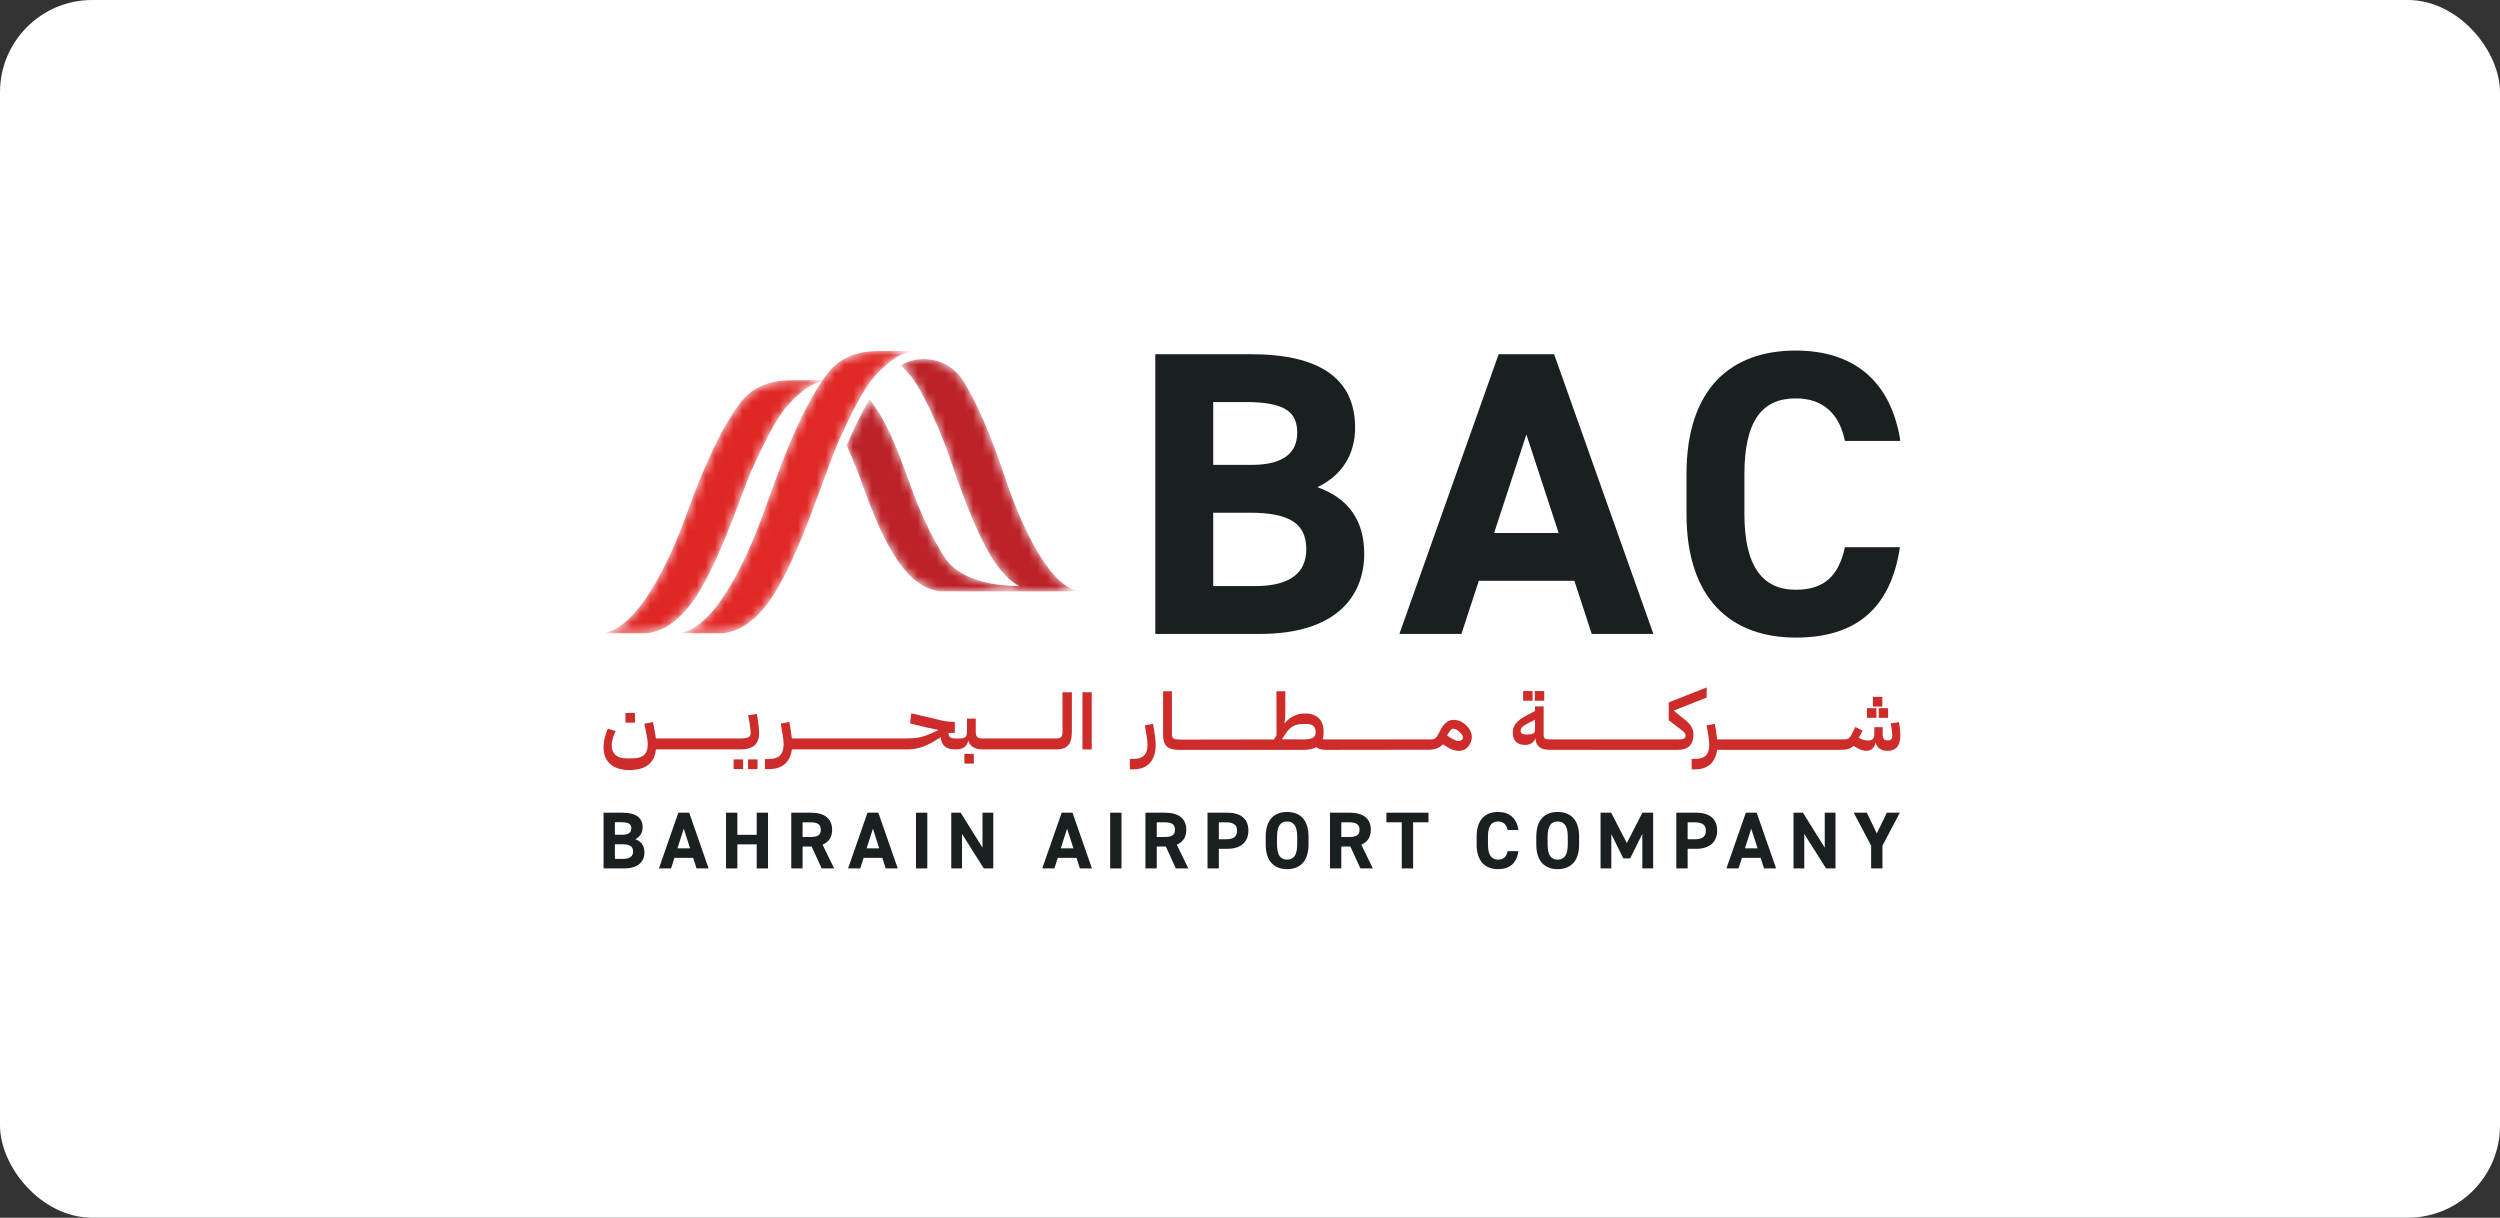 <svg xmlns="http://www.w3.org/2000/svg" width="271" height="132" viewBox="0 0 271 132" fill="none"><rect x="0" y="0" width="271" height="132" fill="#333333" stroke="none"/><rect width="271" height="132" rx="10" fill="white"></rect><g clip-path="url(#clip0_14_60)"><path fill-rule="evenodd" clip-rule="evenodd" d="M66.654 93.104H67.54C68.277 93.104 68.628 92.824 68.628 92.307C68.628 91.738 68.251 91.519 67.426 91.519H66.654V93.104ZM66.654 90.486H67.47C68.145 90.486 68.435 90.224 68.435 89.795C68.435 89.374 68.225 89.129 67.338 89.129H66.654V90.486ZM67.452 88.096C68.882 88.096 69.663 88.604 69.663 89.681C69.663 90.302 69.347 90.731 68.865 90.968C69.488 91.195 69.856 91.651 69.856 92.403C69.856 93.34 69.242 94.137 67.645 94.137H65.426V88.096H67.452Z" fill="#1A2022"></path><path fill-rule="evenodd" clip-rule="evenodd" d="M73.436 91.957H74.805L74.12 89.83L73.436 91.957ZM71.427 94.137L73.533 88.096H74.708L76.814 94.137H75.507L75.138 92.99H73.111L72.743 94.137H71.427Z" fill="#1A2022"></path><path fill-rule="evenodd" clip-rule="evenodd" d="M79.929 90.495H82.025V88.096H83.254V94.137H82.025V91.528H79.929V94.137H78.7V88.096H79.929V90.495Z" fill="#1A2022"></path><path fill-rule="evenodd" clip-rule="evenodd" d="M87.825 90.731C88.553 90.731 88.974 90.574 88.974 89.944C88.974 89.313 88.553 89.138 87.825 89.138H87V90.731H87.825ZM89.071 94.137L87.983 91.764H87V94.137H85.772V88.096H87.939C89.334 88.096 90.202 88.718 90.202 89.944C90.202 90.758 89.825 91.292 89.167 91.563L90.422 94.137H89.071Z" fill="#1A2022"></path><path fill-rule="evenodd" clip-rule="evenodd" d="M93.94 91.957H95.309L94.624 89.83L93.94 91.957ZM91.931 94.137L94.037 88.096H95.212L97.318 94.137H96.01L95.642 92.99H93.615L93.247 94.137H91.931Z" fill="#1A2022"></path><path fill-rule="evenodd" clip-rule="evenodd" d="M99.292 94.137H100.52V88.096H99.292V94.137Z" fill="#1A2022"></path><path fill-rule="evenodd" clip-rule="evenodd" d="M107.671 88.096V94.137H106.644L104.284 90.399V94.137H103.117V88.096H104.135L106.504 91.887V88.096H107.671Z" fill="#1A2022"></path><path fill-rule="evenodd" clip-rule="evenodd" d="M114.988 91.957H116.357L115.672 89.83L114.988 91.957ZM112.979 94.137L115.085 88.096H116.26L118.366 94.137H117.058L116.69 92.99H114.663L114.295 94.137H112.979Z" fill="#1A2022"></path><path fill-rule="evenodd" clip-rule="evenodd" d="M120.34 94.137H121.568V88.096H120.34V94.137Z" fill="#1A2022"></path><path fill-rule="evenodd" clip-rule="evenodd" d="M126.218 90.731C126.947 90.731 127.368 90.574 127.368 89.944C127.368 89.313 126.947 89.138 126.218 89.138H125.394V90.731H126.218ZM127.464 94.137L126.376 91.764H125.394V94.137H124.166V88.096H126.332C127.727 88.096 128.596 88.718 128.596 89.944C128.596 90.758 128.218 91.292 127.561 91.563L128.815 94.137H127.464Z" fill="#1A2022"></path><path fill-rule="evenodd" clip-rule="evenodd" d="M132.886 90.977C133.737 90.977 134.097 90.679 134.097 90.031C134.097 89.453 133.737 89.138 132.886 89.138H132.123V90.977H132.886ZM132.123 92.01V94.137H130.895V88.096H133.062C134.457 88.096 135.325 88.735 135.325 90.031C135.325 91.309 134.465 92.01 133.062 92.01H132.123Z" fill="#1A2022"></path><path fill-rule="evenodd" clip-rule="evenodd" d="M138.431 91.546C138.431 92.701 138.809 93.183 139.519 93.183C140.23 93.183 140.616 92.701 140.616 91.546V90.688C140.616 89.532 140.23 89.051 139.519 89.051C138.809 89.051 138.431 89.532 138.431 90.688V91.546ZM139.519 94.216C138.16 94.216 137.203 93.393 137.203 91.546V90.688C137.203 88.823 138.16 88.018 139.519 88.018C140.888 88.018 141.844 88.823 141.844 90.688V91.546C141.844 93.393 140.888 94.216 139.519 94.216Z" fill="#1A2022"></path><path fill-rule="evenodd" clip-rule="evenodd" d="M146.222 90.731C146.95 90.731 147.372 90.574 147.372 89.944C147.372 89.313 146.95 89.138 146.222 89.138H145.398V90.731H146.222ZM147.468 94.137L146.38 91.764H145.398V94.137H144.169V88.096H146.336C147.731 88.096 148.6 88.718 148.6 89.944C148.6 90.758 148.223 91.292 147.565 91.563L148.819 94.137H147.468Z" fill="#1A2022"></path><path fill-rule="evenodd" clip-rule="evenodd" d="M154.847 88.096V89.138H153.18V94.137H151.952V89.138H150.285V88.096H154.847Z" fill="#1A2022"></path><path fill-rule="evenodd" clip-rule="evenodd" d="M163.428 89.97C163.314 89.401 162.98 89.051 162.384 89.051C161.673 89.051 161.296 89.532 161.296 90.688V91.546C161.296 92.666 161.673 93.183 162.384 93.183C162.998 93.183 163.296 92.876 163.428 92.263H164.594C164.393 93.62 163.629 94.216 162.384 94.216C161.024 94.216 160.068 93.393 160.068 91.546V90.688C160.068 88.823 161.024 88.018 162.384 88.018C163.586 88.018 164.401 88.648 164.603 89.97H163.428Z" fill="#1A2022"></path><path fill-rule="evenodd" clip-rule="evenodd" d="M167.762 91.546C167.762 92.701 168.139 93.183 168.85 93.183C169.56 93.183 169.946 92.701 169.946 91.546V90.688C169.946 89.532 169.56 89.051 168.85 89.051C168.139 89.051 167.762 89.532 167.762 90.688V91.546ZM168.85 94.216C167.49 94.216 166.534 93.393 166.534 91.546V90.688C166.534 88.823 167.49 88.018 168.85 88.018C170.218 88.018 171.175 88.823 171.175 90.688V91.546C171.175 93.393 170.218 94.216 168.85 94.216Z" fill="#1A2022"></path><path fill-rule="evenodd" clip-rule="evenodd" d="M176.351 91.388L178.036 88.096H179.202V94.137H178.027V90.39L176.711 93.051H175.965L174.667 90.416V94.137H173.5V88.096H174.649L176.351 91.388Z" fill="#1A2022"></path><path fill-rule="evenodd" clip-rule="evenodd" d="M183.703 90.977C184.555 90.977 184.914 90.679 184.914 90.031C184.914 89.453 184.555 89.138 183.703 89.138H182.94V90.977H183.703ZM182.94 92.01V94.137H181.712V88.096H183.879C185.274 88.096 186.142 88.735 186.142 90.031C186.142 91.309 185.283 92.01 183.879 92.01H182.94Z" fill="#1A2022"></path><path fill-rule="evenodd" clip-rule="evenodd" d="M189.152 91.957H190.521L189.836 89.83L189.152 91.957ZM187.143 94.137L189.249 88.096H190.424L192.53 94.137H191.222L190.854 92.99H188.828L188.459 94.137H187.143Z" fill="#1A2022"></path><path fill-rule="evenodd" clip-rule="evenodd" d="M198.97 88.096V94.137H197.943L195.583 90.399V94.137H194.417V88.096H195.434L197.803 91.887V88.096H198.97Z" fill="#1A2022"></path><path fill-rule="evenodd" clip-rule="evenodd" d="M202.365 88.096L203.444 90.346L204.532 88.096H205.945L204.059 91.668V94.137H202.83V91.668L200.944 88.096H202.365Z" fill="#1A2022"></path><path fill-rule="evenodd" clip-rule="evenodd" d="M131.513 63.532H136.042C139.809 63.532 141.602 62.126 141.602 59.534C141.602 56.677 139.674 55.578 135.459 55.578H131.513V63.532ZM131.513 50.393H135.683C139.136 50.393 140.616 49.074 140.616 46.921C140.616 44.812 139.54 43.581 135.01 43.581H131.513V50.393ZM135.593 38.395C142.903 38.395 146.894 40.944 146.894 46.35C146.894 49.47 145.28 51.623 142.813 52.81C145.997 53.952 147.881 56.238 147.881 60.017C147.881 64.719 144.742 68.718 136.58 68.718H125.234V38.395H135.593Z" fill="#1A2022"></path><path fill-rule="evenodd" clip-rule="evenodd" d="M161.962 57.776H168.958L165.46 47.097L161.962 57.776ZM151.693 68.718L162.455 38.395H168.465L179.227 68.718H172.545L170.662 62.961H160.303L158.419 68.718H151.693Z" fill="#1A2022"></path><path fill-rule="evenodd" clip-rule="evenodd" d="M199.991 47.8C199.408 44.943 197.704 43.185 194.654 43.185C191.022 43.185 189.094 45.603 189.094 51.404V55.71C189.094 61.335 191.022 63.928 194.654 63.928C197.793 63.928 199.318 62.39 199.991 59.314H205.955C204.924 66.126 201.022 69.114 194.654 69.114C187.704 69.114 182.816 64.983 182.816 55.71V51.404C182.816 42.043 187.704 38 194.654 38C200.798 38 204.968 41.164 206 47.8H199.991Z" fill="#1A2022"></path><path fill-rule="evenodd" clip-rule="evenodd" d="M82.048 77.385L81.098 77.536L81.259 78.414C81.337 78.911 81.371 79.22 81.371 79.446C81.371 79.845 81.203 80.047 80.282 80.047H71.094C71.067 79.802 71.019 79.528 70.965 79.215L70.788 78.267L69.838 78.451L70.031 79.329C70.159 79.96 70.217 80.383 70.217 80.702C70.217 81.743 69.697 82.207 68.531 82.207H67.887C66.882 82.207 66.305 81.692 66.305 80.795C66.305 80.402 66.453 79.849 66.7 79.317L66.734 79.245L65.888 78.99L65.864 79.047C65.582 79.717 65.421 80.422 65.421 80.982C65.421 82.564 66.435 83.472 68.205 83.472C69.992 83.472 70.941 82.741 71.103 81.237H80.282C81.635 81.237 82.292 80.652 82.292 79.446C82.292 79.158 82.253 78.749 82.18 78.263L82.048 77.385Z" fill="#CD2C2B"></path><path fill-rule="evenodd" clip-rule="evenodd" d="M115.175 79.381C115.175 79.867 114.994 80.047 114.507 80.047H106.432C105.976 80.047 105.773 79.842 105.773 79.381V77.897H104.823V79.381C104.823 79.835 104.599 80.047 104.118 80.047H103.505C103.022 80.047 102.836 79.898 102.82 79.441H103.5V78.25H103.262C102.833 78.25 102.335 78.175 101.739 78.02L98.78 77.322L98.653 78.418L100.421 78.853L101.74 79.126L101.198 79.384C99.953 79.982 99.25 80.047 98.047 80.047H85.838C85.81 79.764 85.766 79.449 85.714 79.109L85.571 78.257L84.633 78.431L84.84 79.624C84.893 79.969 84.942 80.334 84.942 80.675C84.942 81.771 84.433 82.282 83.341 82.282H82.918V83.372H83.35C84.795 83.372 85.653 82.635 85.837 81.237H98.047C99.171 81.237 99.971 81.164 101.592 80.156L101.972 79.919C102.069 80.841 102.557 81.237 103.589 81.237C104.402 81.237 104.799 80.954 104.961 80.286C105.16 80.919 105.651 81.223 106.492 81.237L114.507 81.237C115.671 81.237 116.19 80.665 116.19 79.381V75.039H115.175V79.381Z" fill="#CD2C2B"></path><path fill-rule="evenodd" clip-rule="evenodd" d="M117.338 81.237H118.344V75.039H117.338V81.237Z" fill="#CD2C2B"></path><path fill-rule="evenodd" clip-rule="evenodd" d="M81.09 83.372H82.117V82.32H81.09V83.372Z" fill="#CD2C2B"></path><path fill-rule="evenodd" clip-rule="evenodd" d="M79.525 83.372H80.553V82.32H79.525V83.372Z" fill="#CD2C2B"></path><path fill-rule="evenodd" clip-rule="evenodd" d="M67.803 78.333H68.831V77.281H67.803V78.333Z" fill="#CD2C2B"></path><path fill-rule="evenodd" clip-rule="evenodd" d="M104.537 82.773H105.564V81.721H104.537V82.773Z" fill="#CD2C2B"></path><path fill-rule="evenodd" clip-rule="evenodd" d="M124.99 78.463L124.096 78.63L124.292 79.758C124.34 80.067 124.388 80.426 124.388 80.75C124.388 81.782 123.909 82.263 122.881 82.263H122.477V83.394H122.89C124.405 83.394 125.275 82.427 125.275 80.741C125.275 80.337 125.224 79.843 125.124 79.271L124.99 78.463Z" fill="#CD2C2B"></path><path fill-rule="evenodd" clip-rule="evenodd" d="M166.393 79.089C166.393 79.439 166.256 79.618 165.503 79.618C164.949 79.618 164.841 79.466 164.841 79.204C164.841 78.903 165.034 78.716 165.702 78.369L166.393 78.016V79.089ZM182.376 77.805L181.428 77.029L185.008 75.612V74.515L180.89 76.142V78.069L182.3 79.153C182.616 79.394 182.713 79.527 182.713 79.722C182.713 79.922 182.635 80.153 182.033 80.153H167.925C167.483 80.153 167.333 80.031 167.333 79.669V76.577H166.393V77.07L165.497 77.543C164.406 78.12 163.981 78.653 163.981 79.441C163.981 80.272 164.465 80.749 165.309 80.749C165.886 80.749 166.256 80.507 166.443 80.027C166.494 80.874 166.964 81.263 167.936 81.281L181.884 81.284C182.989 81.284 183.573 80.714 183.573 79.634C183.573 78.943 183.259 78.463 182.376 77.805Z" fill="#CD2C2B"></path><path fill-rule="evenodd" clip-rule="evenodd" d="M205.929 78.806L205.848 78.281L204.953 78.416L205.043 78.95C205.094 79.288 205.122 79.572 205.122 79.748C205.122 80.096 204.989 80.25 204.689 80.25H204.557C204.271 80.25 204.08 80.128 204.08 79.528V78.827H203.176V79.528C203.176 80.061 202.981 80.268 202.479 80.268C202.141 80.268 201.839 80.181 201.5 79.987L201.496 79.985L201.903 79.199L201.118 78.803L200.726 79.594C200.51 80.033 200.321 80.154 199.846 80.154H186.139C186.112 79.887 186.071 79.591 186.022 79.271L185.887 78.463L184.993 78.63L185.189 79.759C185.237 80.067 185.285 80.426 185.285 80.75C185.285 81.782 184.807 82.263 183.778 82.263H183.374V83.394H183.787C185.126 83.394 185.959 82.645 186.138 81.282L199.487 81.284C200.117 81.282 200.561 81.207 200.923 80.854L201.114 80.967C201.615 81.267 201.962 81.39 202.311 81.39C202.828 81.39 203.181 81.077 203.319 80.503C203.492 81.099 203.919 81.39 204.619 81.39C205.522 81.39 206 80.822 206 79.748C206 79.503 205.975 79.177 205.929 78.806Z" fill="#CD2C2B"></path><path fill-rule="evenodd" clip-rule="evenodd" d="M165.105 75.958H166.129V74.909H165.105V75.958Z" fill="#CD2C2B"></path><path fill-rule="evenodd" clip-rule="evenodd" d="M166.373 75.958H167.398V74.909H166.373V75.958Z" fill="#CD2C2B"></path><path fill-rule="evenodd" clip-rule="evenodd" d="M202.381 77.814H203.405V76.765H202.381V77.814Z" fill="#CD2C2B"></path><path fill-rule="evenodd" clip-rule="evenodd" d="M203.649 77.814H204.673V76.765H203.649V77.814Z" fill="#CD2C2B"></path><path fill-rule="evenodd" clip-rule="evenodd" d="M203.022 76.59H204.046V75.541H203.022V76.59Z" fill="#CD2C2B"></path><path fill-rule="evenodd" clip-rule="evenodd" d="M158.551 80.085C158.527 80.134 158.494 80.174 158.45 80.209C158.406 80.245 158.351 80.273 158.288 80.294C158.225 80.315 158.156 80.325 158.078 80.325C157.949 80.325 157.777 80.272 157.569 80.167C157.362 80.062 157.124 79.913 156.858 79.724C156.923 79.614 156.984 79.514 157.04 79.425C157.105 79.323 157.153 79.254 157.185 79.214C157.301 79.066 157.417 78.992 157.529 78.992C157.633 78.992 157.747 79.024 157.869 79.089C157.994 79.155 158.112 79.24 158.219 79.339C158.329 79.44 158.418 79.547 158.487 79.656C158.553 79.76 158.586 79.854 158.586 79.937C158.586 79.99 158.574 80.039 158.551 80.085ZM141.277 80.153L138.957 80.139L139.291 79.628C139.878 78.738 140.343 78.481 141.365 78.481H141.629C142.294 78.481 142.617 78.769 142.617 79.361C142.617 79.939 142.253 80.153 141.277 80.153ZM157.548 78.034C157.011 78.034 156.552 78.384 156.182 79.075L155.903 79.596C155.835 79.721 155.789 79.802 155.764 79.836C155.681 79.947 155.591 80.03 155.496 80.083C155.435 80.118 155.359 80.139 155.266 80.15L143.734 80.153C143.585 80.153 143.475 80.146 143.376 80.128C143.449 79.907 143.486 79.644 143.486 79.344C143.486 78.071 142.761 77.342 141.497 77.342C140.576 77.342 139.874 77.674 139.237 78.416L139.329 77.516V74.933H138.364L138.373 79.704L138.101 80.155L128.068 80.173L127.708 80.153C127.2 80.153 127.037 80.017 127.037 79.59V74.933H126.08V79.669C126.08 80.799 126.556 81.269 127.719 81.283V81.284H141.277C141.882 81.284 142.344 81.189 142.689 80.992C142.94 81.189 143.232 81.275 143.667 81.283V81.284L155.053 81.269C155.468 81.228 155.809 81.133 156.059 80.98C156.165 80.916 156.305 80.808 156.408 80.684C156.617 80.815 156.786 80.918 156.915 80.994C157.054 81.074 157.132 81.121 157.158 81.137C157.322 81.219 157.489 81.282 157.655 81.326C157.822 81.371 157.991 81.393 158.156 81.393C158.748 81.393 159.18 81.068 159.44 80.426C159.509 80.258 159.544 80.09 159.544 79.927C159.544 79.446 159.333 79.001 158.916 78.605C158.513 78.226 158.053 78.034 157.548 78.034Z" fill="#CD2C2B"></path><mask id="mask0_14_60" style="mask-type:luminance" maskUnits="userSpaceOnUse" x="65" y="41" width="25" height="28"><path d="M89.633 41.216C89.633 41.216 86.809 41.216 85.994 41.216C85.179 41.216 82.181 41.162 80.334 43.547C78.487 45.932 76.502 49.943 74.488 55.581C72.474 61.218 68.857 68.645 65 68.645C65 68.645 68.83 68.645 69.4 68.645C69.971 68.645 72.378 68.889 75.013 65.311C77.647 61.733 80.18 54.171 80.925 52.301C81.671 50.431 83.829 45.58 85.468 43.845C87.107 42.11 88.13 41.46 89.633 41.216Z" fill="white"></path></mask><g mask="url(#mask0_14_60)"><path d="M89.633 41.216C89.633 41.216 86.809 41.216 85.994 41.216C85.179 41.216 82.181 41.162 80.334 43.547C78.487 45.932 76.502 49.943 74.488 55.581C72.474 61.218 68.857 68.645 65 68.645C65 68.645 68.83 68.645 69.4 68.645C69.971 68.645 72.378 68.889 75.013 65.311C77.647 61.733 80.18 54.171 80.925 52.301C81.671 50.431 83.829 45.58 85.468 43.845C87.107 42.11 88.13 41.46 89.633 41.216Z" fill="url(#paint0_linear_14_60)"></path></g><mask id="mask1_14_60" style="mask-type:luminance" maskUnits="userSpaceOnUse" x="73" y="38" width="27" height="31"><path d="M99.077 38.049C99.077 38.049 96.252 38.049 95.437 38.049C94.622 38.049 91.624 37.995 89.777 40.38C88.255 42.346 86.64 45.415 84.991 49.589C84.639 50.48 83.124 54.589 82.769 55.581C80.755 61.218 77.138 68.645 73.281 68.645C73.281 68.645 77.111 68.645 77.682 68.645C78.252 68.645 80.66 68.889 83.294 65.311C85.204 62.717 87.061 58.027 88.222 54.932C88.662 53.759 90.163 49.648 90.368 49.134C91.114 47.264 93.272 42.413 94.911 40.678C96.551 38.943 97.573 38.293 99.077 38.049Z" fill="white"></path></mask><g mask="url(#mask1_14_60)"><path d="M99.077 38.049C99.077 38.049 96.252 38.049 95.437 38.049C94.622 38.049 91.624 37.995 89.777 40.38C88.255 42.346 86.64 45.415 84.991 49.589C84.639 50.48 83.124 54.589 82.769 55.581C80.755 61.218 77.138 68.645 73.281 68.645C73.281 68.645 77.111 68.645 77.682 68.645C78.252 68.645 80.66 68.889 83.294 65.311C85.204 62.717 87.061 58.027 88.222 54.932C88.662 53.759 90.163 49.648 90.368 49.134C91.114 47.264 93.272 42.413 94.911 40.678C96.551 38.943 97.573 38.293 99.077 38.049Z" fill="url(#paint1_linear_14_60)"></path></g><mask id="mask2_14_60" style="mask-type:luminance" maskUnits="userSpaceOnUse" x="91" y="38" width="27" height="27"><path d="M108.921 51.691C107.361 47.015 105.82 43.518 104.364 41.198C103.475 39.839 101.934 38.941 100.191 38.922C99.759 38.928 99.409 38.966 99.232 39.002C98.702 39.11 98.362 39.205 97.639 39.586C97.923 39.858 98.223 40.171 98.554 40.546C100.008 42.193 101.922 46.801 102.583 48.577C103.245 50.353 105.491 57.534 107.828 60.931C108.787 62.326 109.71 63.103 110.503 63.542C107.14 63.462 104.247 62.788 102.584 60.694C100.994 58.368 99.626 55.235 98.668 52.558C96.886 47.577 95.893 45.383 94.259 43.276C93.376 44.776 92.457 46.699 91.778 48.267C92.266 49.365 92.675 50.38 92.926 51.01C93.586 52.663 95.246 57.994 97.578 61.155C99.909 64.316 102.039 64.101 102.544 64.101C102.705 64.101 103.222 64.101 103.852 64.101L103.855 64.104H114.739C114.739 64.104 114.74 64.102 114.74 64.097C115.979 64.097 117.338 64.097 117.338 64.097C113.916 64.097 110.708 57.045 108.921 51.691Z" fill="white"></path></mask><g mask="url(#mask2_14_60)"><path d="M108.921 51.691C107.361 47.015 105.82 43.518 104.364 41.198C103.475 39.839 101.934 38.941 100.191 38.922C99.759 38.928 99.409 38.966 99.232 39.002C98.702 39.11 98.362 39.205 97.639 39.586C97.923 39.858 98.223 40.171 98.554 40.546C100.008 42.193 101.922 46.801 102.583 48.577C103.245 50.353 105.491 57.534 107.828 60.931C108.787 62.326 109.71 63.103 110.503 63.542C107.14 63.462 104.247 62.788 102.584 60.694C100.994 58.368 99.626 55.235 98.668 52.558C96.886 47.577 95.893 45.383 94.259 43.276C93.376 44.776 92.457 46.699 91.778 48.267C92.266 49.365 92.675 50.38 92.926 51.01C93.586 52.663 95.246 57.994 97.578 61.155C99.909 64.316 102.039 64.101 102.544 64.101C102.705 64.101 103.222 64.101 103.852 64.101L103.855 64.104H114.739C114.739 64.104 114.74 64.102 114.74 64.097C115.979 64.097 117.338 64.097 117.338 64.097C113.916 64.097 110.708 57.045 108.921 51.691Z" fill="url(#paint2_linear_14_60)"></path></g></g><defs><linearGradient id="paint0_linear_14_60" x1="373.822" y1="3307.6" x2="1829.88" y2="896.527" gradientUnits="userSpaceOnUse"><stop stop-color="#B12029"></stop><stop offset="0.117" stop-color="#BB2228"></stop><stop offset="0.414" stop-color="#CF2527"></stop><stop offset="0.71" stop-color="#DC2826"></stop><stop offset="1" stop-color="#E02826"></stop></linearGradient><linearGradient id="paint1_linear_14_60" x1="511.338" y1="3681.49" x2="2006.13" y2="1044.92" gradientUnits="userSpaceOnUse"><stop stop-color="#B12029"></stop><stop offset="0.117" stop-color="#BB2228"></stop><stop offset="0.414" stop-color="#CF2527"></stop><stop offset="0.71" stop-color="#DC2826"></stop><stop offset="1" stop-color="#E02826"></stop></linearGradient><linearGradient id="paint2_linear_14_60" x1="-49.586" y1="-1315.87" x2="1221.82" y2="1556.15" gradientUnits="userSpaceOnUse"><stop stop-color="#B12029"></stop><stop offset="0.277" stop-color="#B62128"></stop><stop offset="0.601" stop-color="#C42328"></stop><stop offset="0.947" stop-color="#DB2826"></stop><stop offset="1" stop-color="#E02826"></stop></linearGradient><clipPath id="clip0_14_60"><rect width="141" height="56.216" fill="white" transform="translate(65 38)"></rect></clipPath></defs></svg>